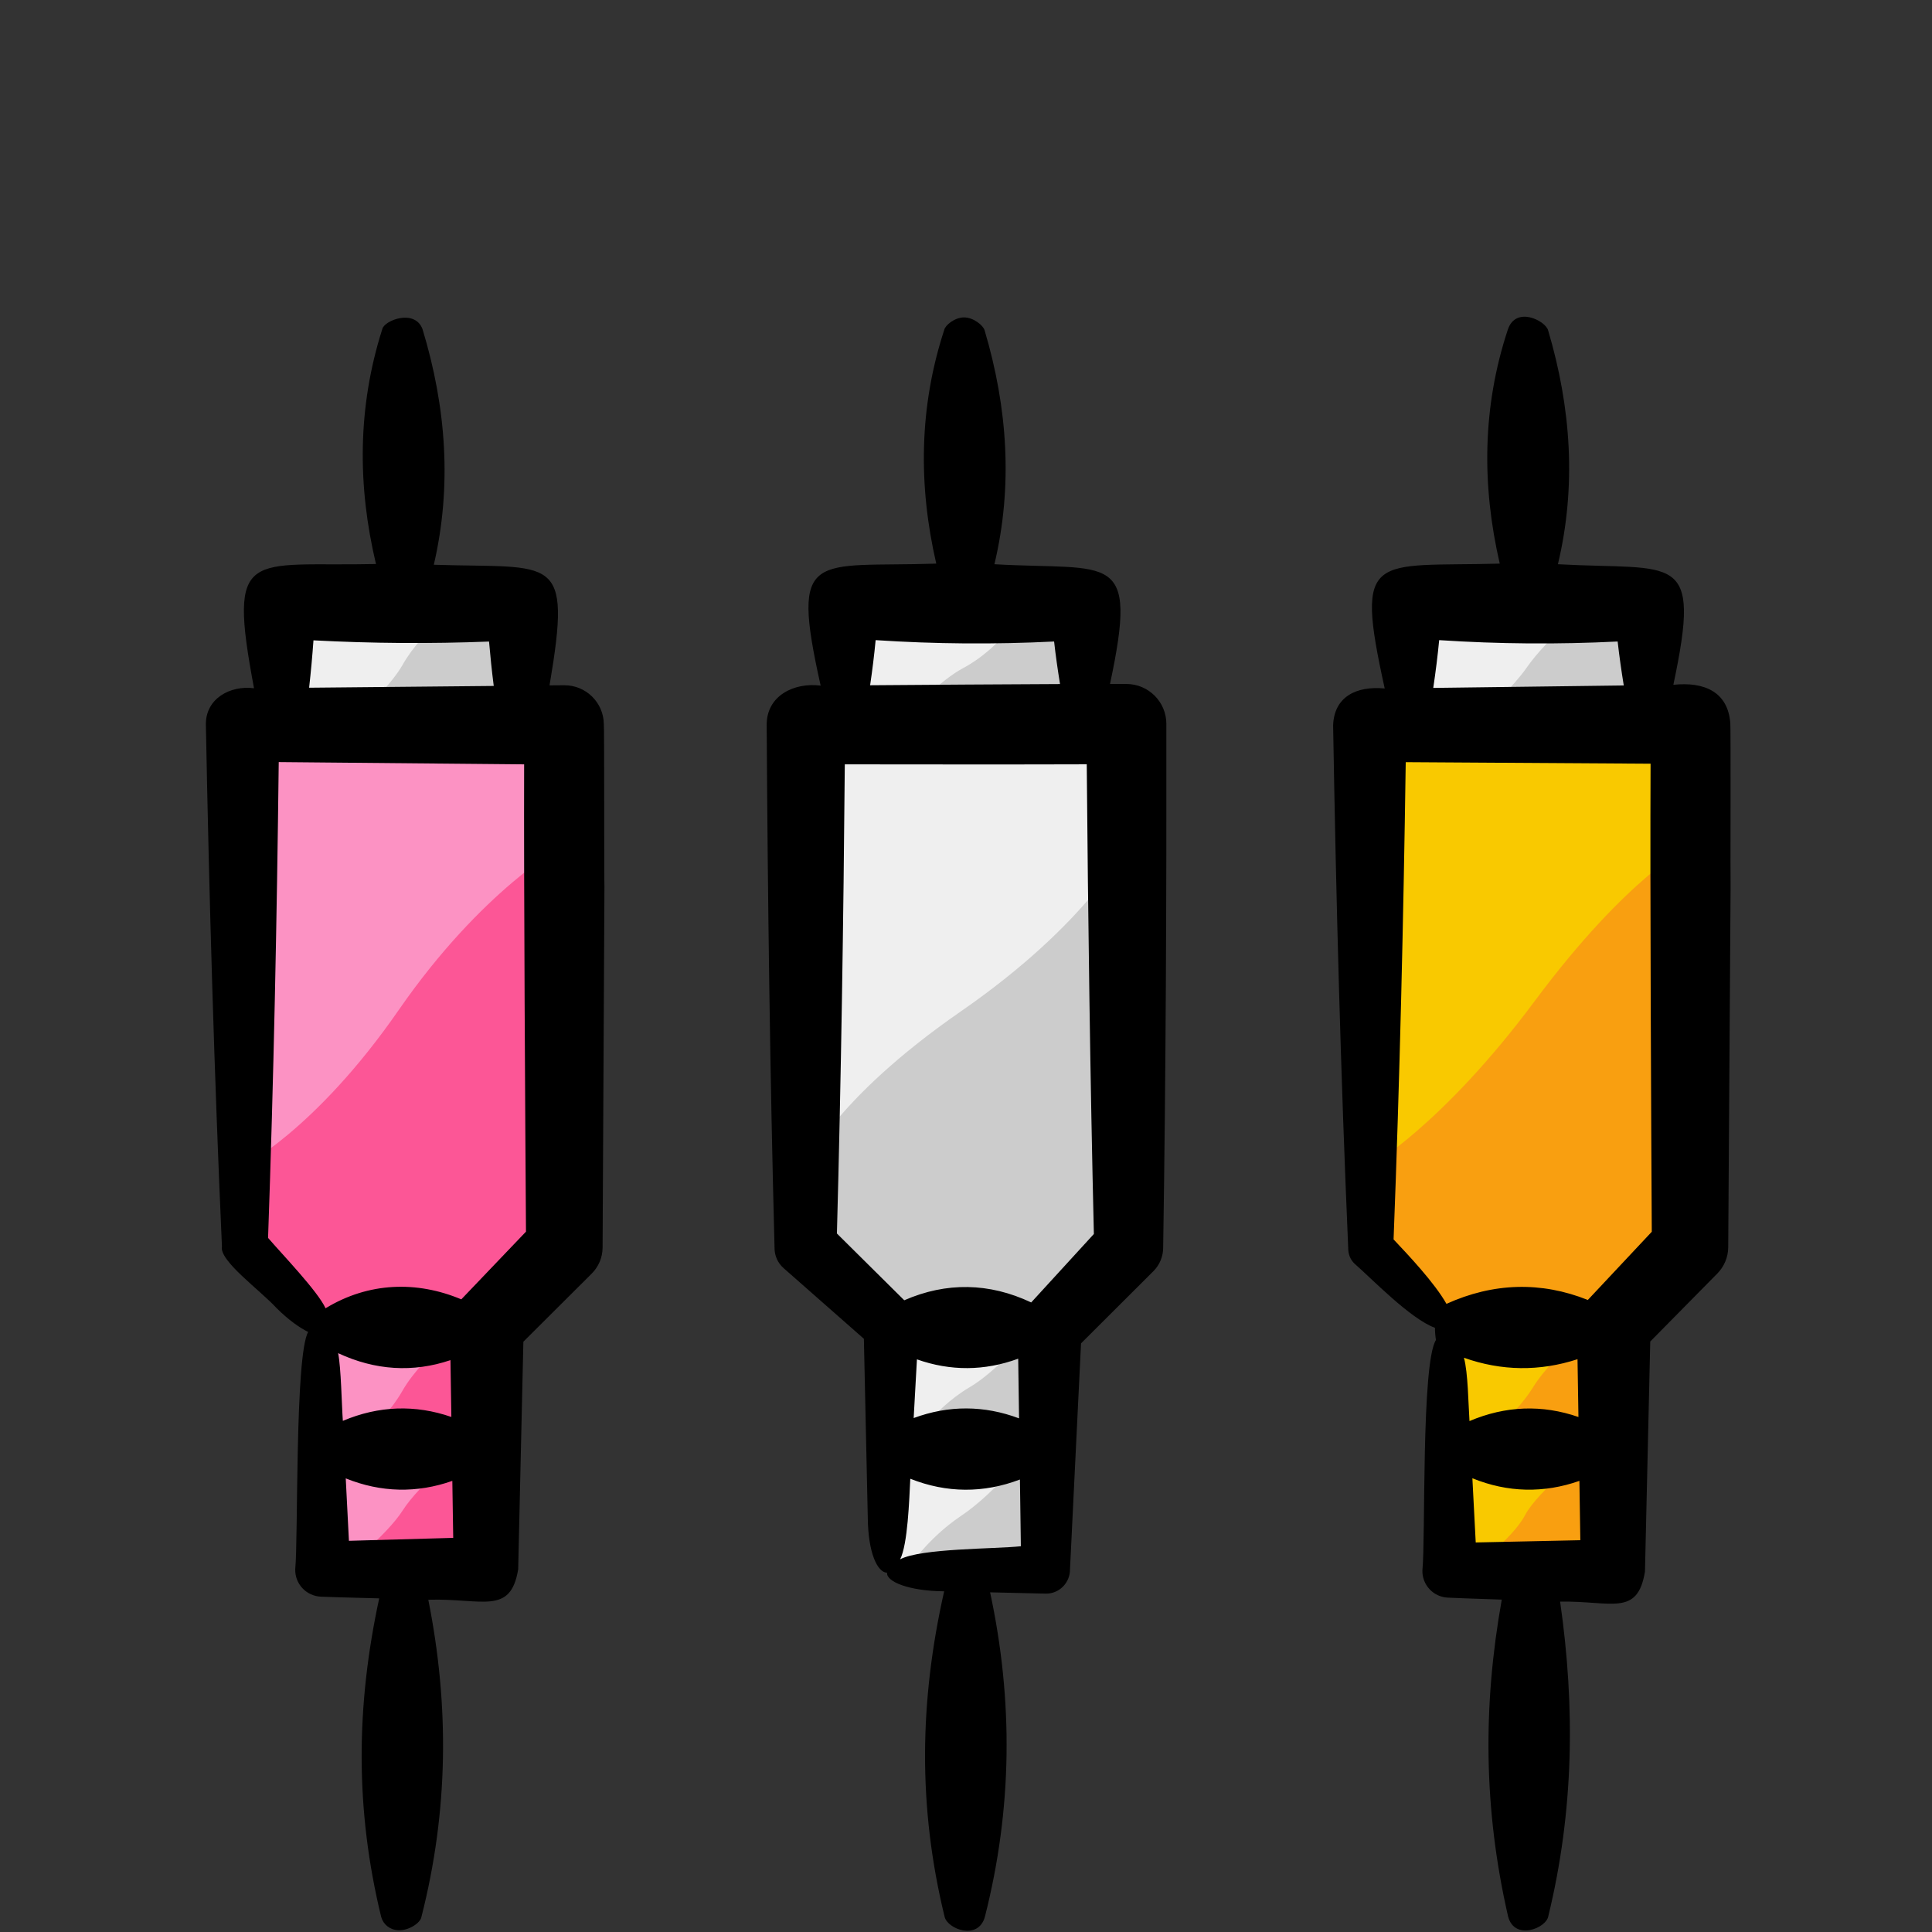<svg id="Layer_1_5_" enable-background="new 0 0 48 48" height="512" viewBox="0 0 48 48" width="512" xmlns="http://www.w3.org/2000/svg"><rect x="0" y="0" width="48" height="48" fill="#333333" stroke="none"/><path d="m8 31h4v8h-4z" fill="#fc5696"/><path d="m7 15h6v6h-6z" fill="#ccc"/><path d="m11.522 15h-4.522v4.522s2.459-2.044 3-3 1.522-1.522 1.522-1.522z" fill="#efefef"/><path d="m8 31v5h.552s.907-.499 1.447-1.447 2-2 2-2v-1.553z" fill="#fc92c3"/><path d="m11.533 36s-1.086.836-1.532 1.532c-.396.617-1.469 1.468-1.469 1.468h-.532v-3z" fill="#fc92c3"/><path d="m14 31-2 2h-4l-2-2v-13h8z" fill="#fc5696"/><path d="m14 21v-3h-8v11s1.825-.901 3.905-3.905 4.095-4.095 4.095-4.095z" fill="#fc92c3"/><path d="m22 31h4v8h-4z" fill="#ccc"/><path d="m21 15h6v6h-6z" fill="#ccc"/><g fill="#efefef"><path d="m25.522 15h-4.522v4.522s1.859-2.352 2.916-2.916 1.606-1.606 1.606-1.606z"/><path d="m22 31v5h.552s.594-.978 1.529-1.529c.936-.551 1.919-1.919 1.919-1.919v-1.552z"/><path d="m25.533 36s-.724 1.037-1.675 1.675c-.818.549-1.326 1.325-1.326 1.325h-.532v-3z"/></g><path d="m28 31-2 2h-4l-2-2v-13h8z" fill="#ccc"/><path d="m28 21v-3h-8v11s.657-1.647 3.874-3.874 4.126-4.126 4.126-4.126z" fill="#efefef"/><path d="m36 31h4v8h-4z" fill="#f99f10"/><path d="m35 15h6v6h-6z" fill="#ccc"/><path d="m39.522 15h-4.522v4.522s2.359-2.112 2.916-2.916 1.606-1.606 1.606-1.606z" fill="#efefef"/><path d="m36 31v5h.552s1.033-.712 1.541-1.541 1.907-1.907 1.907-1.907v-1.552z" fill="#f9c900"/><path d="m39.533 36s-1.329 1.041-1.643 1.642c-.314.602-1.358 1.358-1.358 1.358h-.532v-3z" fill="#f9c900"/><path d="m42 31-2 2h-4l-2-2v-13h8z" fill="#f99f10"/><path d="m42 21v-3h-8v11s1.813-1.013 4.131-4.131c2.319-3.118 3.869-3.869 3.869-3.869z" fill="#f9c900"/><path d="m14.016 17.025s-.331.003-.363.003c.563-3.315.119-2.899-2.875-2.997.453-1.947.31-3.909-.28-5.851-.19-.517-.955-.22-1-.004-.618 1.937-.619 3.895-.157 5.837-3.154.071-3.697-.459-3.03 3.086-.596-.077-1.212.261-1.196.915.082 4.316.206 8.633.399 12.95-.078.358.953 1.09 1.369 1.547.289.284.553.472.773.581-.332.583-.245 5.143-.321 5.893-.011.368.279.673.647.684.02.004.667.022 1.439.042-.576 2.664-.603 5.234.049 7.913.052.188.214.321.422.332.258.014.551-.177.578-.331.67-2.628.698-5.234.171-7.88 1.338-.041 2.044.396 2.233-.757 0 0 .113-4.972.129-5.654l1.699-1.693c.164-.164.268-.393.269-.644 0-.018.046-8.959.046-8.979-.009-.007-.002-4.023-.015-4.025-.005-.539-.446-.973-.986-.968zm-6.228-1.116c1.453.077 2.907.087 4.362.03.032.368.07.736.117 1.103-1.569.015-3.083.029-4.587.044.044-.393.08-.785.108-1.177zm.613 17.71c.92.429 1.862.487 2.791.173l.022 1.412c-.895-.31-1.803-.281-2.696.097-.028-.384-.044-1.329-.117-1.682zm.268 4.662-.079-1.551c.877.354 1.769.371 2.648.062l.022 1.416zm2.792-5.999c-1.103-.463-2.302-.43-3.373.222-.189-.42-1.093-1.358-1.428-1.749.14-3.94.219-7.881.265-11.821l6.097.056c-.01 3.038.028 8.934.046 11.61zm16.524-15.289c-.112-.001-.253-.001-.407-.001.713-3.345.027-2.807-2.872-2.974.461-1.931.33-3.883-.245-5.816-.037-.119-.275-.316-.51-.316s-.467.197-.49.305c-.631 1.925-.647 3.875-.2 5.812-3.045.101-3.639-.398-2.872 3.031-.659-.085-1.346.249-1.341.979.026 4.339.082 8.677.196 13.016.005.177.081.351.224.477l1.995 1.756c.023 1.05.097 4.449.097 4.449.009.869.239 1.357.479 1.363-.023.219.534.454 1.418.462-.614 2.727-.655 5.351.012 8.088.075.306.834.593 1 0 .683-2.687.709-5.36.13-8.063.686.016 1.378.032 1.378.032.337.009.612-.27.607-.607l.274-5.61c.35-.349 1.798-1.794 1.798-1.794.153-.151.246-.368.243-.599.067-4.332.084-8.664.079-12.996.001-.548-.444-.994-.993-.994zm-6.23-1.089c1.477.097 2.955.108 4.434.034.039.352.09.705.147 1.057-1.418.006-3.301.019-4.718.03.055-.374.102-.748.137-1.121zm.608 22.837c.19-.364.227-1.486.253-2.002.902.358 1.82.363 2.724.019l.023 1.658c-.646.07-2.478.048-3 .325zm.337-3.51.081-1.458c.834.295 1.681.29 2.516-.017l.021 1.483c-.867-.326-1.749-.329-2.618-.008zm2.92-2.872c-1.04-.492-2.108-.511-3.154-.054-.377-.374-1.255-1.243-1.673-1.659.105-3.885.163-7.771.196-11.656 1.646.002 4.379.005 6.011-.001.033 3.89.085 7.779.177 11.669zm17.369-14.389c-.055-.773-.64-1.04-1.415-.956.711-3.353.059-2.833-2.868-2.996.461-1.931.33-3.883-.245-5.816-.074-.239-.803-.607-1-.011-.636 1.923-.648 3.874-.2 5.812-3.14.086-3.62-.347-2.858 3.102-.706-.068-1.257.206-1.282.916.073 4.328.188 8.657.375 12.985-.001.147.048.29.164.396.403.349 1.378 1.365 1.991 1.587.001.109.01.215.025.302-.368.582-.256 4.965-.337 5.724-.009.362.274.665.637.678.022.004.611.025 1.335.049-.472 2.638-.454 5.204.156 7.867.157.618.95.298 1 0 .635-2.609.671-5.182.294-7.817 1.276-.022 1.923.38 2.108-.747 0 0 .131-5.715.131-5.715l1.668-1.691c.164-.167.267-.397.269-.65 0-.012.059-8.929.059-8.941-.007-.012.007-4.072-.007-4.078zm-7.233-2.066c1.477.097 2.955.108 4.434.034.041.364.093.728.152 1.092-1.396.018-3.362.043-4.733.061.059-.396.109-.792.147-1.187zm.615 17.829c.935.332 1.884.342 2.822.036l.023 1.436c-.899-.312-1.811-.28-2.707.101-.028-.408-.036-1.211-.138-1.573zm.293 4.589-.083-1.595c.88.358 1.776.375 2.659.065l.023 1.474zm2.789-6.029-.004.004c-1.162-.464-2.349-.43-3.512.097-.297-.526-.953-1.218-1.314-1.601.153-3.952.245-7.904.302-11.857l6.083.038c-.015 3.052.015 8.941.03 11.629z"/></svg>